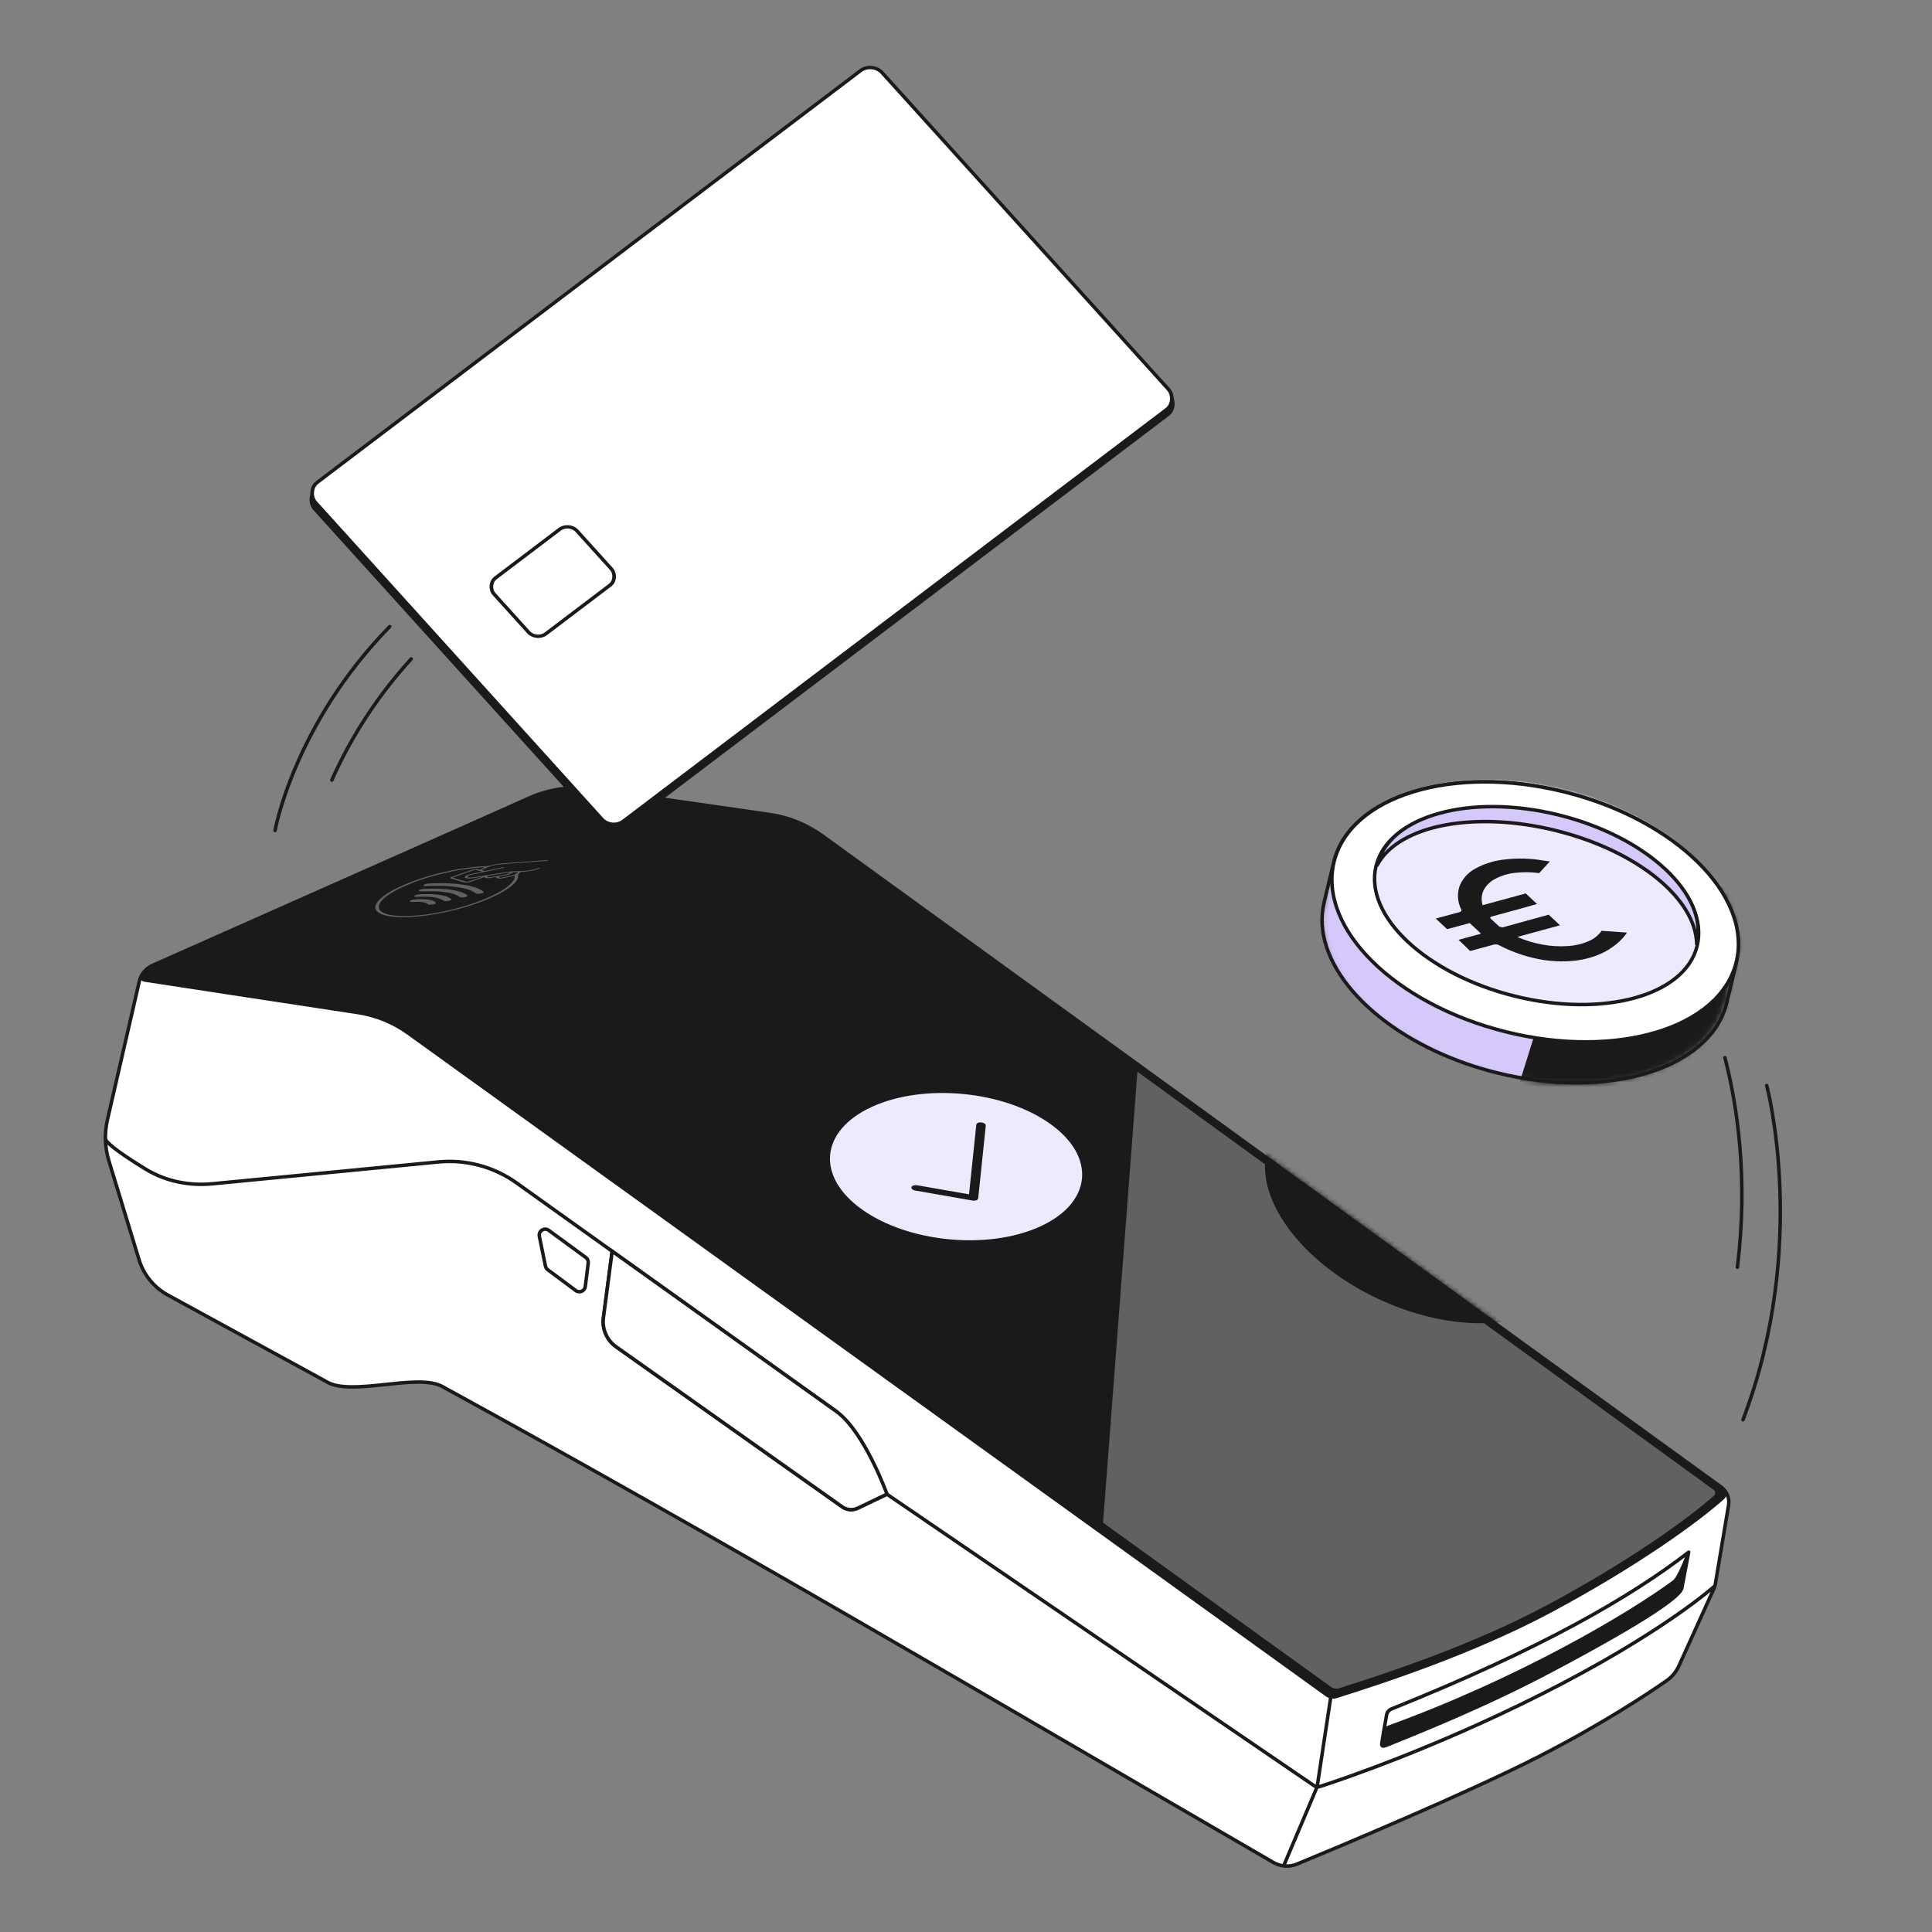 <svg width="415" height="415" viewBox="0 0 415 415" fill="none" xmlns="http://www.w3.org/2000/svg">
<rect x="0" y="0" width="415" height="415" fill="#808080" stroke="none"/>
<g clip-path="url(#clip0_1274_143584)">
<g clip-path="url(#clip1_1274_143584)">
<path d="M176.659 179.559L369.719 319.43C370.938 320.313 371.552 321.811 371.303 323.297L368.461 340.241C368.405 340.579 368.304 340.909 368.163 341.222L360.648 357.804C360.071 359.078 359.186 360.18 358.039 360.982C354.236 363.641 344.362 370.245 330.438 377.369C315.278 385.125 287.252 396.833 278.597 400.412C276.942 401.096 275.074 400.962 273.525 400.064C213.384 365.195 155.873 331.16 95.002 297.822C89.576 294.85 75.244 300.113 70.024 296.732L36.056 278.182C33.077 276.556 30.854 273.826 29.863 270.58L23.388 249.354C22.512 246.485 22.406 243.437 23.079 240.514L29.924 210.799C30.274 209.281 31.317 208.015 32.741 207.383L113.857 171.372C118.137 169.472 122.869 168.824 127.503 169.504L165.721 175.11C169.672 175.69 173.425 177.216 176.659 179.559Z" fill="white"/>
<path d="M87.697 221.923L284.999 364.064C285.589 364.489 286.339 364.614 287.032 364.397C296.803 361.338 316.473 354.923 333.335 345.873C351.827 335.948 364.642 326.599 370.087 321.73C370.662 321.216 370.596 320.312 369.972 319.859L176.446 179.447C173.191 177.085 169.409 175.551 165.427 174.978L127.351 169.499C122.724 168.833 118.002 169.49 113.732 171.395L31.937 207.88C30.131 209.403 30.049 210.352 31.222 210.533C41.198 212.078 65.193 215.718 76.827 217.491C80.753 218.089 84.475 219.602 87.697 221.923Z" fill="#1A1A1A"/>
<path d="M332.707 345.003C350.648 335.373 363.092 326.301 368.402 321.561C368.977 321.047 368.911 320.145 368.287 319.692L243.996 229.512L236.55 327.263L285.694 362.667C286.284 363.092 287.034 363.217 287.728 363C297.235 360.023 316.333 353.791 332.707 345.003Z" fill="#616161"/>
<path d="M129.62 283.041L131.496 268.772L179.828 303.309C176.105 310.589 190.531 320.944 190.531 320.944L184.251 323.953C183.17 324.471 181.894 324.362 180.916 323.67L132.353 289.294C130.353 287.878 129.301 285.471 129.62 283.041Z" fill="white"/>
<path d="M361.267 341.103C361.006 342.689 354.727 347.477 333.236 358.857C318.656 366.578 304.556 372.145 298.017 374.803C296.788 375.303 296.652 375.126 296.916 373.825L297.315 371.379C326.535 360.882 350.449 346.544 359.506 339.834C360.794 338.973 362.731 333.417 362.731 333.417C362.731 333.417 361.291 340.957 361.267 341.103Z" fill="#1A1A1A"/>
<path d="M369.719 319.43L369.939 319.126L369.939 319.126L369.719 319.43ZM176.659 179.559L176.879 179.255L176.879 179.255L176.659 179.559ZM165.721 175.11L165.775 174.739L165.775 174.739L165.721 175.11ZM127.503 169.504L127.448 169.875L127.448 169.875L127.503 169.504ZM113.857 171.372L113.704 171.03L113.704 171.03L113.857 171.372ZM32.741 207.383L32.894 207.726L32.894 207.726L32.741 207.383ZM29.924 210.799L30.289 210.883L30.289 210.883L29.924 210.799ZM23.079 240.514L23.445 240.598L23.445 240.598L23.079 240.514ZM23.388 249.354L23.746 249.244L23.746 249.244L23.388 249.354ZM29.863 270.58L30.222 270.47L30.222 270.47L29.863 270.58ZM36.056 278.182L36.236 277.853L36.236 277.853L36.056 278.182ZM70.024 296.732L70.228 296.417L70.216 296.41L70.204 296.403L70.024 296.732ZM95.002 297.822L95.182 297.493L95.182 297.493L95.002 297.822ZM360.648 357.804L360.306 357.649L360.306 357.649L360.648 357.804ZM368.163 341.222L367.821 341.067L367.821 341.067L368.163 341.222ZM368.461 340.241L368.831 340.303L368.831 340.303L368.461 340.241ZM371.303 323.297L371.673 323.359L371.673 323.359L371.303 323.297ZM273.525 400.064L273.713 399.739L273.713 399.739L273.525 400.064ZM278.597 400.412L278.74 400.758L278.74 400.758L278.597 400.412ZM330.438 377.369L330.267 377.035L330.267 377.035L330.438 377.369ZM358.039 360.982L358.254 361.289L358.254 361.289L358.039 360.982ZM284.999 364.064L285.218 363.76L285.218 363.76L284.999 364.064ZM87.697 221.923L87.478 222.227L87.478 222.227L87.697 221.923ZM31.937 207.88L31.784 207.538C31.752 207.552 31.722 207.571 31.695 207.594L31.937 207.88ZM113.732 171.395L113.58 171.052L113.732 171.395ZM127.351 169.499L127.405 169.128L127.405 169.128L127.351 169.499ZM165.427 174.978L165.481 174.607L165.481 174.607L165.427 174.978ZM176.446 179.447L176.226 179.75L176.226 179.75L176.446 179.447ZM369.972 319.859L370.192 319.556L370.192 319.556L369.972 319.859ZM370.087 321.73L369.837 321.45L369.837 321.45L370.087 321.73ZM333.335 345.873L333.513 346.203L333.513 346.203L333.335 345.873ZM287.032 364.397L287.145 364.754L287.145 364.754L287.032 364.397ZM76.827 217.491L76.77 217.861L76.77 217.861L76.827 217.491ZM31.222 210.533L31.164 210.904L31.222 210.533ZM368.402 321.561L368.652 321.841L368.652 321.841L368.402 321.561ZM332.707 345.003L332.53 344.672L332.53 344.672L332.707 345.003ZM287.728 363L287.616 362.642L287.616 362.642L287.728 363ZM243.996 229.512L244.216 229.209C244.106 229.129 243.962 229.115 243.838 229.172C243.715 229.229 243.632 229.348 243.622 229.484L243.996 229.512ZM368.287 319.692L368.507 319.388L368.507 319.388L368.287 319.692ZM285.694 362.667L285.475 362.972L285.475 362.972L285.694 362.667ZM236.55 327.263L236.177 327.234C236.167 327.365 236.225 327.491 236.331 327.567L236.55 327.263ZM331.036 363.957L330.868 363.622L330.868 363.622L331.036 363.957ZM283.904 383.627L283.788 383.27L283.788 383.27L283.904 383.627ZM281.925 383.336L281.714 383.646L281.724 383.653L281.925 383.336ZM129.62 283.041L129.248 282.992L129.248 282.992L129.62 283.041ZM132.353 289.294L132.57 288.988L132.57 288.988L132.353 289.294ZM180.916 323.67L180.699 323.976L180.699 323.976L180.916 323.67ZM184.251 323.953L184.413 324.291L184.413 324.291L184.251 323.953ZM190.531 320.944L190.693 321.282L191.264 321.009L190.75 320.639L190.531 320.944ZM179.828 303.309L180.162 303.479C180.247 303.314 180.197 303.112 180.046 303.004L179.828 303.309ZM94.169 249.59L94.133 249.217L94.133 249.217L94.169 249.59ZM45.627 254.279L45.663 254.653L45.663 254.653L45.627 254.279ZM31.226 251.095L31.029 251.415L31.029 251.415L31.226 251.095ZM110.953 254.092L110.735 254.397L110.735 254.397L110.953 254.092ZM362.731 333.417L363.099 333.487C363.128 333.334 363.06 333.179 362.927 333.097C362.794 333.016 362.625 333.025 362.501 333.12L362.731 333.417ZM361.267 341.103L360.897 341.042L360.897 341.042L361.267 341.103ZM333.236 358.857L333.412 359.189L333.236 358.857ZM297.315 371.379L296.946 371.313L296.945 371.318L297.315 371.379ZM359.506 339.834L359.298 339.523C359.293 339.526 359.288 339.529 359.283 339.533L359.506 339.834ZM298.876 367.097L298.736 366.75L298.876 367.097ZM297.857 368.344L298.226 368.41L298.226 368.41L297.857 368.344ZM298.017 374.803L297.876 374.456L298.017 374.803ZM296.916 373.825L297.283 373.9C297.284 373.895 297.285 373.891 297.286 373.886L296.916 373.825ZM369.719 319.43L369.939 319.126L176.879 179.255L176.659 179.559L176.439 179.863L369.499 319.733L369.719 319.43ZM165.721 175.11L165.775 174.739L127.557 169.133L127.503 169.504L127.448 169.875L165.666 175.481L165.721 175.11ZM113.857 171.372L113.704 171.03L32.589 207.04L32.741 207.383L32.894 207.726L114.009 171.715L113.857 171.372ZM29.924 210.799L29.558 210.715L22.714 240.43L23.079 240.514L23.445 240.598L30.289 210.883L29.924 210.799ZM23.388 249.354L23.029 249.463L29.505 270.689L29.863 270.58L30.222 270.47L23.746 249.244L23.388 249.354ZM36.056 278.182L35.876 278.511L69.844 297.061L70.024 296.732L70.204 296.403L36.236 277.853L36.056 278.182ZM70.024 296.732L69.82 297.047C71.218 297.952 73.183 298.257 75.361 298.286C77.55 298.314 80.023 298.064 82.475 297.803C84.939 297.542 87.382 297.271 89.548 297.248C91.724 297.226 93.554 297.457 94.822 298.151L95.002 297.822L95.182 297.493C93.736 296.701 91.74 296.476 89.54 296.498C87.33 296.521 84.847 296.797 82.396 297.058C79.936 297.319 77.507 297.564 75.371 297.536C73.224 297.507 71.44 297.202 70.228 296.417L70.024 296.732ZM360.648 357.804L360.99 357.959L368.504 341.376L368.163 341.222L367.821 341.067L360.306 357.649L360.648 357.804ZM368.461 340.241L368.831 340.303L371.673 323.359L371.303 323.297L370.933 323.235L368.092 340.179L368.461 340.241ZM95.002 297.822L94.822 298.151C155.687 331.486 213.192 365.517 273.336 400.388L273.525 400.064L273.713 399.739C213.576 364.873 156.058 330.834 95.182 297.493L95.002 297.822ZM278.597 400.412L278.74 400.758C287.391 397.181 315.433 385.467 330.609 377.703L330.438 377.369L330.267 377.035C315.123 384.783 287.112 396.485 278.454 400.065L278.597 400.412ZM330.438 377.369L330.609 377.703C344.552 370.569 354.441 363.955 358.254 361.289L358.039 360.982L357.824 360.675C354.032 363.326 344.172 369.921 330.267 377.035L330.438 377.369ZM368.163 341.222L368.504 341.376C368.659 341.034 368.769 340.673 368.831 340.303L368.461 340.241L368.092 340.179C368.04 340.485 367.949 340.784 367.821 341.067L368.163 341.222ZM360.648 357.804L360.306 357.649C359.755 358.866 358.912 359.914 357.824 360.675L358.039 360.982L358.254 361.289C359.459 360.447 360.386 359.29 360.99 357.959L360.648 357.804ZM273.525 400.064L273.336 400.388C274.985 401.344 276.976 401.488 278.74 400.758L278.597 400.412L278.454 400.065C276.908 400.704 275.162 400.579 273.713 399.739L273.525 400.064ZM29.863 270.58L29.505 270.689C30.524 274.03 32.811 276.838 35.876 278.511L36.056 278.182L36.236 277.853C33.343 276.273 31.184 273.623 30.222 270.47L29.863 270.58ZM23.079 240.514L22.714 240.43C22.026 243.417 22.134 246.532 23.029 249.463L23.388 249.354L23.746 249.244C22.89 246.439 22.786 243.457 23.445 240.598L23.079 240.514ZM32.741 207.383L32.589 207.04C31.057 207.721 29.935 209.082 29.558 210.715L29.924 210.799L30.289 210.883C30.613 209.48 31.577 208.31 32.894 207.726L32.741 207.383ZM127.503 169.504L127.557 169.133C122.853 168.443 118.05 169.101 113.704 171.03L113.857 171.372L114.009 171.715C118.225 169.844 122.885 169.206 127.448 169.875L127.503 169.504ZM176.659 179.559L176.879 179.255C173.596 176.877 169.786 175.327 165.775 174.739L165.721 175.11L165.666 175.481C169.558 176.052 173.254 177.555 176.439 179.863L176.659 179.559ZM369.719 319.43L369.499 319.733C370.603 320.533 371.159 321.89 370.933 323.235L371.303 323.297L371.673 323.359C371.945 321.733 371.274 320.093 369.939 319.126L369.719 319.43ZM284.999 364.064L285.218 363.76L87.916 221.619L87.697 221.923L87.478 222.227L284.78 364.368L284.999 364.064ZM31.937 207.88L32.09 208.223L113.885 171.737L113.732 171.395L113.58 171.052L31.784 207.538L31.937 207.88ZM127.351 169.499L127.298 169.87L165.374 175.349L165.427 174.978L165.481 174.607L127.405 169.128L127.351 169.499ZM176.446 179.447L176.226 179.75L369.752 320.163L369.972 319.859L370.192 319.556L176.667 179.143L176.446 179.447ZM370.087 321.73L369.837 321.45C364.42 326.294 351.631 335.627 333.158 345.542L333.335 345.873L333.513 346.203C352.022 336.268 364.864 326.903 370.337 322.009L370.087 321.73ZM333.335 345.873L333.158 345.542C316.329 354.575 296.689 360.98 286.92 364.039L287.032 364.397L287.145 364.754C296.916 361.695 316.616 355.272 333.513 346.203L333.335 345.873ZM76.827 217.491L76.883 217.12C65.249 215.347 41.255 211.707 31.279 210.163L31.222 210.533L31.164 210.904C41.141 212.449 65.138 216.088 76.77 217.861L76.827 217.491ZM369.972 319.859L369.752 320.163C370.192 320.482 370.225 321.103 369.837 321.45L370.087 321.73L370.337 322.009C371.098 321.328 371.001 320.143 370.192 319.556L369.972 319.859ZM165.427 174.978L165.374 175.349C169.295 175.913 173.02 177.424 176.226 179.75L176.446 179.447L176.667 179.143C173.362 176.745 169.522 175.188 165.481 174.607L165.427 174.978ZM113.732 171.395L113.885 171.737C118.09 169.862 122.74 169.214 127.298 169.87L127.351 169.499L127.405 169.128C122.707 168.452 117.914 169.119 113.58 171.052L113.732 171.395ZM31.937 207.88L31.695 207.594C31.232 207.984 30.868 208.347 30.605 208.678C30.345 209.005 30.164 209.324 30.096 209.629C30.025 209.949 30.081 210.266 30.311 210.512C30.522 210.738 30.833 210.852 31.164 210.904L31.222 210.533L31.279 210.163C31.025 210.123 30.906 210.051 30.859 210C30.83 209.969 30.8 209.92 30.829 209.791C30.861 209.645 30.965 209.43 31.192 209.145C31.415 208.864 31.739 208.537 32.178 208.167L31.937 207.88ZM87.697 221.923L87.916 221.619C84.645 219.263 80.867 217.727 76.883 217.12L76.827 217.491L76.77 217.861C80.638 218.451 84.304 219.941 87.478 222.227L87.697 221.923ZM284.999 364.064L284.78 364.368C285.464 364.862 286.337 365.007 287.145 364.754L287.032 364.397L286.92 364.039C286.341 364.22 285.713 364.117 285.218 363.76L284.999 364.064ZM368.402 321.561L368.152 321.281C362.87 325.997 350.452 335.052 332.53 344.672L332.707 345.003L332.884 345.333C350.843 335.694 363.314 326.606 368.652 321.841L368.402 321.561ZM332.707 345.003L332.53 344.672C316.189 353.443 297.121 359.665 287.616 362.642L287.728 363L287.84 363.358C297.349 360.38 316.476 354.14 332.884 345.333L332.707 345.003ZM243.996 229.512L243.776 229.816L368.067 319.995L368.287 319.692L368.507 319.388L244.216 229.209L243.996 229.512ZM285.694 362.667L285.914 362.363L236.77 326.959L236.55 327.263L236.331 327.567L285.475 362.972L285.694 362.667ZM236.55 327.263L236.924 327.291L244.37 229.541L243.996 229.512L243.622 229.484L236.177 327.234L236.55 327.263ZM368.402 321.561L368.652 321.841C369.414 321.16 369.316 319.975 368.507 319.388L368.287 319.692L368.067 319.995C368.507 320.314 368.54 320.935 368.152 321.281L368.402 321.561ZM287.728 363L287.616 362.642C287.036 362.823 286.409 362.72 285.914 362.363L285.694 362.667L285.475 362.972C286.16 363.465 287.032 363.611 287.84 363.358L287.728 363ZM368.359 340.654C368.107 340.376 368.107 340.376 368.107 340.376C368.107 340.376 368.107 340.376 368.107 340.376C368.106 340.377 368.106 340.377 368.105 340.377C368.104 340.378 368.102 340.38 368.1 340.382C368.095 340.387 368.087 340.394 368.076 340.403C368.055 340.422 368.023 340.451 367.98 340.489C367.893 340.565 367.762 340.679 367.586 340.829C367.233 341.128 366.699 341.573 365.975 342.147C364.527 343.297 362.322 344.969 359.3 347.053C353.255 351.222 343.939 357.039 330.868 363.622L331.036 363.957L331.205 364.292C344.308 357.693 353.653 351.858 359.726 347.671C362.762 345.577 364.98 343.895 366.441 342.735C367.171 342.155 367.712 341.705 368.072 341.4C368.251 341.248 368.385 341.131 368.475 341.052C368.52 341.013 368.553 340.983 368.576 340.963C368.587 340.953 368.596 340.945 368.602 340.94C368.604 340.937 368.607 340.935 368.608 340.934C368.609 340.933 368.61 340.932 368.61 340.932C368.61 340.932 368.61 340.932 368.611 340.932C368.611 340.931 368.611 340.931 368.359 340.654ZM331.036 363.957L330.868 363.622C308.086 375.096 288.459 381.749 283.788 383.27L283.904 383.627L284.02 383.983C288.711 382.455 308.378 375.789 331.205 364.292L331.036 363.957ZM281.925 383.336L282.136 383.026L141.989 287.389L141.778 287.699L141.566 288.009L281.714 383.646L281.925 383.336ZM283.904 383.627L283.788 383.27C283.186 383.466 282.997 383.484 282.868 383.456C282.806 383.442 282.736 383.412 282.616 383.338C282.475 383.251 282.364 383.17 282.126 383.019L281.925 383.336L281.724 383.653C281.902 383.765 282.099 383.9 282.223 383.977C282.369 384.066 282.522 384.147 282.705 384.188C283.065 384.268 283.45 384.169 284.02 383.983L283.904 383.627ZM131.496 268.772L131.125 268.723L129.248 282.992L129.62 283.041L129.992 283.09L131.868 268.821L131.496 268.772ZM132.353 289.294L132.136 289.6L180.699 323.976L180.916 323.67L181.132 323.364L132.57 288.988L132.353 289.294ZM184.251 323.953L184.413 324.291L190.693 321.282L190.531 320.944L190.369 320.606L184.089 323.615L184.251 323.953ZM190.531 320.944C190.75 320.639 190.75 320.639 190.75 320.639C190.75 320.639 190.75 320.639 190.75 320.639C190.749 320.639 190.749 320.638 190.748 320.638C190.746 320.637 190.744 320.635 190.741 320.633C190.734 320.628 190.724 320.621 190.711 320.611C190.685 320.592 190.645 320.563 190.593 320.525C190.49 320.448 190.339 320.335 190.147 320.187C189.764 319.893 189.219 319.463 188.576 318.925C187.29 317.847 185.618 316.338 184.063 314.606C182.505 312.871 181.082 310.93 180.276 308.992C179.472 307.056 179.299 305.167 180.162 303.479L179.828 303.309L179.494 303.138C178.496 305.091 178.731 307.227 179.584 309.28C180.436 311.33 181.921 313.344 183.505 315.107C185.091 316.874 186.792 318.408 188.095 319.5C188.746 320.046 189.3 320.482 189.69 320.782C189.886 320.932 190.041 321.048 190.147 321.127C190.2 321.167 190.241 321.197 190.269 321.217C190.283 321.227 190.294 321.235 190.301 321.24C190.305 321.243 190.308 321.245 190.309 321.246C190.31 321.247 190.311 321.248 190.312 321.248C190.312 321.248 190.312 321.248 190.312 321.248C190.313 321.248 190.313 321.249 190.531 320.944ZM94.169 249.59L94.133 249.217L45.591 253.906L45.627 254.279L45.663 254.653L94.205 249.963L94.169 249.59ZM31.226 251.095L31.422 250.775C29.419 249.546 27.334 248.208 25.723 247.039C24.916 246.454 24.237 245.917 23.748 245.461C23.504 245.233 23.314 245.032 23.181 244.861C23.043 244.683 22.992 244.568 22.98 244.512L22.613 244.587L22.245 244.662C22.292 244.889 22.428 245.113 22.589 245.321C22.755 245.535 22.977 245.767 23.237 246.01C23.758 246.496 24.466 247.054 25.282 247.646C26.917 248.833 29.022 250.182 31.029 251.415L31.226 251.095ZM179.828 303.309L180.046 303.004L131.714 268.467L131.496 268.772L131.278 269.077L179.61 303.614L179.828 303.309ZM131.496 268.772L131.714 268.467L111.171 253.787L110.953 254.092L110.735 254.397L131.278 269.077L131.496 268.772ZM94.169 249.59L94.205 249.963C100.07 249.397 105.941 250.972 110.735 254.397L110.953 254.092L111.171 253.787C106.23 250.256 100.178 248.633 94.133 249.217L94.169 249.59ZM180.916 323.67L180.699 323.976C181.788 324.747 183.21 324.868 184.413 324.291L184.251 323.953L184.089 323.615C183.131 324.074 181.999 323.978 181.132 323.364L180.916 323.67ZM45.627 254.279L45.591 253.906C40.639 254.384 35.648 253.37 31.422 250.775L31.226 251.095L31.029 251.415C35.408 254.102 40.564 255.145 45.663 254.653L45.627 254.279ZM129.62 283.041L129.248 282.992C128.911 285.56 130.022 288.103 132.136 289.6L132.353 289.294L132.57 288.988C130.683 287.652 129.691 285.382 129.992 283.09L129.62 283.041ZM361.267 341.103L360.897 341.042C360.88 341.147 360.799 341.336 360.574 341.623C360.355 341.903 360.022 342.248 359.551 342.665C358.609 343.497 357.145 344.589 355.007 345.994C350.733 348.802 343.802 352.838 333.061 358.526L333.236 358.857L333.412 359.189C344.161 353.497 351.115 349.448 355.419 346.621C357.57 345.208 359.067 344.094 360.048 343.227C360.538 342.793 360.907 342.415 361.165 342.085C361.417 341.763 361.589 341.455 361.637 341.164L361.267 341.103ZM333.236 358.857L333.061 358.526C318.5 366.237 304.418 371.796 297.876 374.456L298.017 374.803L298.159 375.15C304.695 372.493 318.812 366.92 333.412 359.189L333.236 358.857ZM298.876 367.097L299.016 367.445C331.227 354.501 350.4 343.419 362.96 333.714L362.731 333.417L362.501 333.12C350.015 342.769 330.909 353.82 298.736 366.75L298.876 367.097ZM296.916 373.825L297.286 373.886L297.685 371.439L297.315 371.379L296.945 371.318L296.546 373.765L296.916 373.825ZM297.315 371.379L297.685 371.445L298.226 368.41L297.857 368.344L297.488 368.278L296.946 371.313L297.315 371.379ZM362.731 333.417C362.362 333.347 362.362 333.347 362.362 333.347C362.362 333.347 362.362 333.347 362.362 333.347C362.362 333.347 362.362 333.348 362.362 333.348C362.362 333.349 362.361 333.35 362.361 333.352C362.36 333.356 362.359 333.361 362.358 333.368C362.355 333.383 362.351 333.404 362.346 333.431C362.335 333.487 362.32 333.568 362.3 333.671C362.261 333.877 362.205 334.173 362.137 334.527C362.002 335.236 361.821 336.183 361.639 337.135C361.278 339.033 360.91 340.963 360.897 341.042L361.267 341.103L361.637 341.164C361.637 341.165 361.637 341.163 361.638 341.157C361.639 341.152 361.641 341.145 361.642 341.136C361.646 341.118 361.65 341.093 361.656 341.062C361.668 340.999 361.685 340.91 361.705 340.8C361.747 340.581 361.805 340.274 361.874 339.911C362.013 339.183 362.195 338.227 362.376 337.276C362.558 336.324 362.738 335.377 362.874 334.668C362.941 334.313 362.998 334.018 363.037 333.812C363.057 333.708 363.072 333.627 363.083 333.572C363.088 333.544 363.092 333.523 363.095 333.509C363.096 333.502 363.097 333.496 363.098 333.493C363.098 333.491 363.098 333.49 363.099 333.489C363.099 333.488 363.099 333.488 363.099 333.488C363.099 333.488 363.099 333.487 363.099 333.487C363.099 333.487 363.099 333.487 362.731 333.417ZM297.315 371.379L297.442 371.732C326.696 361.223 350.642 346.868 359.73 340.136L359.506 339.834L359.283 339.533C350.256 346.221 326.375 360.542 297.189 371.026L297.315 371.379ZM359.506 339.834L359.715 340.146C359.928 340.004 360.129 339.784 360.314 339.537C360.504 339.285 360.694 338.982 360.88 338.653C361.252 337.994 361.621 337.205 361.946 336.451C362.271 335.696 362.556 334.969 362.759 334.431C362.86 334.162 362.941 333.94 362.997 333.785C363.025 333.707 363.047 333.646 363.062 333.605C363.069 333.584 363.075 333.568 363.079 333.557C363.081 333.552 363.082 333.548 363.083 333.545C363.084 333.543 363.084 333.542 363.084 333.542C363.084 333.541 363.084 333.541 363.085 333.541C363.085 333.541 363.085 333.541 363.085 333.541C363.085 333.54 363.085 333.54 362.731 333.417C362.376 333.294 362.376 333.294 362.376 333.294C362.376 333.294 362.376 333.294 362.376 333.294C362.376 333.294 362.376 333.294 362.376 333.294C362.376 333.295 362.376 333.296 362.375 333.297C362.374 333.3 362.373 333.303 362.371 333.309C362.368 333.319 362.362 333.334 362.355 333.354C362.341 333.395 362.32 333.454 362.292 333.53C362.237 333.682 362.157 333.901 362.057 334.166C361.857 334.697 361.576 335.413 361.257 336.154C360.937 336.897 360.58 337.659 360.227 338.284C360.05 338.596 359.878 338.869 359.715 339.086C359.548 339.307 359.407 339.449 359.298 339.523L359.506 339.834ZM298.876 367.097L298.736 366.75C298.089 367.01 297.611 367.587 297.488 368.278L297.857 368.344L298.226 368.41C298.303 367.978 298.605 367.611 299.016 367.445L298.876 367.097ZM298.017 374.803L297.876 374.456C297.571 374.58 297.363 374.649 297.222 374.675C297.065 374.704 297.102 374.659 297.162 374.715C297.212 374.762 297.174 374.784 297.179 374.607C297.183 374.451 297.218 374.224 297.283 373.9L296.916 373.825L296.548 373.751C296.482 374.077 296.435 374.36 296.429 374.587C296.423 374.794 296.446 375.073 296.651 375.264C296.866 375.464 297.151 375.451 297.357 375.413C297.58 375.372 297.849 375.276 298.159 375.15L298.017 374.803Z" fill="#1A1A1A"/>
<mask id="mask0_1274_143584" style="mask-type:alpha" maskUnits="userSpaceOnUse" x="22" y="168" width="350" height="234">
<path d="M176.658 179.56L369.718 319.43C370.937 320.314 371.551 321.812 371.302 323.297L368.46 340.241C368.404 340.58 368.303 340.91 368.162 341.222L360.647 357.804C360.07 359.079 359.185 360.181 358.038 360.982C354.235 363.641 344.361 370.245 330.437 377.369C315.277 385.125 287.251 396.834 278.596 400.412C276.941 401.097 275.073 400.962 273.524 400.064C213.383 365.196 155.872 331.16 95.001 297.822C89.575 294.851 75.243 300.113 70.023 296.732L36.055 278.183C33.076 276.556 30.853 273.827 29.862 270.58L23.387 249.354C22.511 246.486 22.405 243.437 23.078 240.515L29.923 210.8C30.273 209.281 31.316 208.016 32.74 207.384L113.856 171.373C118.136 169.473 122.868 168.825 127.502 169.504L165.72 175.111C169.671 175.69 173.424 177.217 176.658 179.56Z" fill="white"/>
<path d="M87.696 221.924L284.998 364.065C285.588 364.49 286.338 364.614 287.031 364.397C296.802 361.338 316.472 354.924 333.334 345.873C351.826 335.948 364.641 326.599 370.086 321.73C370.661 321.216 370.595 320.313 369.971 319.86L176.445 179.447C173.19 177.085 169.408 175.551 165.426 174.978L127.35 169.499C122.723 168.833 118.001 169.491 113.731 171.395L31.936 207.881C30.13 209.403 30.048 210.352 31.221 210.534C41.197 212.079 65.192 215.718 76.826 217.491C80.752 218.089 84.474 219.602 87.696 221.924Z" fill="#1A1A1A"/>
<path d="M332.706 345.003C350.647 335.374 363.091 326.302 368.401 321.561C368.976 321.048 368.91 320.145 368.286 319.692L243.995 229.513L236.549 327.263L285.693 362.668C286.283 363.093 287.033 363.217 287.727 363C297.234 360.023 316.332 353.792 332.706 345.003Z" fill="#616161"/>
<path d="M129.619 283.041L131.495 268.773L179.827 303.309C176.104 310.59 190.53 320.944 190.53 320.944L184.25 323.953C183.169 324.471 181.893 324.363 180.915 323.67L132.352 289.294C130.352 287.878 129.3 285.471 129.619 283.041Z" fill="white"/>
<path d="M361.266 341.103C361.005 342.689 354.726 347.478 333.235 358.858C318.655 366.579 304.555 372.145 298.016 374.804C296.787 375.303 296.651 375.126 296.915 373.826L297.314 371.379C326.534 360.883 350.448 346.545 359.505 339.835C360.793 338.973 362.73 333.417 362.73 333.417C362.73 333.417 361.29 340.958 361.266 341.103Z" fill="#1A1A1A"/>
<path d="M369.718 319.43L369.938 319.127L369.938 319.127L369.718 319.43ZM176.658 179.56L176.878 179.256L176.878 179.256L176.658 179.56ZM165.72 175.111L165.774 174.74L165.774 174.74L165.72 175.111ZM127.502 169.504L127.447 169.875L127.447 169.875L127.502 169.504ZM113.856 171.373L113.703 171.03L113.703 171.03L113.856 171.373ZM32.74 207.384L32.893 207.726L32.893 207.726L32.74 207.384ZM29.923 210.8L30.288 210.884L30.288 210.884L29.923 210.8ZM23.078 240.515L23.444 240.599L23.444 240.599L23.078 240.515ZM23.387 249.354L23.745 249.245L23.745 249.245L23.387 249.354ZM29.862 270.58L30.221 270.471L30.221 270.471L29.862 270.58ZM36.055 278.183L36.234 277.854L36.234 277.854L36.055 278.183ZM70.023 296.732L70.227 296.418L70.215 296.41L70.203 296.403L70.023 296.732ZM95.001 297.822L95.181 297.493L95.181 297.493L95.001 297.822ZM360.647 357.804L360.305 357.65L360.305 357.65L360.647 357.804ZM368.162 341.222L367.82 341.067L367.82 341.067L368.162 341.222ZM368.46 340.241L368.83 340.303L368.83 340.303L368.46 340.241ZM371.302 323.297L371.672 323.359L371.672 323.359L371.302 323.297ZM273.524 400.064L273.712 399.74L273.712 399.74L273.524 400.064ZM278.596 400.412L278.739 400.759L278.739 400.759L278.596 400.412ZM330.437 377.369L330.266 377.035L330.266 377.035L330.437 377.369ZM358.038 360.982L358.253 361.29L358.253 361.29L358.038 360.982ZM284.998 364.065L285.217 363.76L285.217 363.76L284.998 364.065ZM87.696 221.924L87.477 222.228L87.477 222.228L87.696 221.924ZM31.936 207.881L31.783 207.538C31.751 207.553 31.721 207.571 31.694 207.594L31.936 207.881ZM113.731 171.395L113.579 171.053L113.731 171.395ZM127.35 169.499L127.404 169.128L127.404 169.128L127.35 169.499ZM165.426 174.978L165.48 174.607L165.48 174.607L165.426 174.978ZM176.445 179.447L176.225 179.751L176.225 179.751L176.445 179.447ZM369.971 319.86L370.191 319.556L370.191 319.556L369.971 319.86ZM370.086 321.73L369.836 321.451L369.836 321.451L370.086 321.73ZM333.334 345.873L333.512 346.203L333.512 346.203L333.334 345.873ZM287.031 364.397L287.144 364.755L287.144 364.755L287.031 364.397ZM76.826 217.491L76.769 217.862L76.769 217.862L76.826 217.491ZM31.221 210.534L31.163 210.904L31.221 210.534ZM368.401 321.561L368.651 321.841L368.651 321.841L368.401 321.561ZM332.706 345.003L332.529 344.673L332.529 344.673L332.706 345.003ZM287.727 363L287.615 362.642L287.615 362.642L287.727 363ZM243.995 229.513L244.215 229.209C244.105 229.129 243.961 229.115 243.837 229.172C243.714 229.229 243.631 229.349 243.621 229.484L243.995 229.513ZM368.286 319.692L368.506 319.389L368.506 319.389L368.286 319.692ZM285.693 362.668L285.474 362.972L285.474 362.972L285.693 362.668ZM236.549 327.263L236.176 327.235C236.166 327.365 236.224 327.491 236.33 327.568L236.549 327.263ZM331.035 363.958L330.867 363.623L330.867 363.623L331.035 363.958ZM283.903 383.627L283.787 383.271L283.787 383.271L283.903 383.627ZM281.924 383.337L281.713 383.647L281.723 383.653L281.924 383.337ZM129.619 283.041L129.247 282.993L129.247 282.993L129.619 283.041ZM132.352 289.294L132.569 288.988L132.569 288.988L132.352 289.294ZM180.915 323.67L180.698 323.977L180.698 323.977L180.915 323.67ZM184.25 323.953L184.412 324.292L184.412 324.292L184.25 323.953ZM190.53 320.944L190.692 321.283L191.263 321.009L190.749 320.64L190.53 320.944ZM179.827 303.309L180.161 303.48C180.246 303.315 180.196 303.112 180.045 303.004L179.827 303.309ZM94.168 249.591L94.132 249.217L94.132 249.217L94.168 249.591ZM45.626 254.28L45.662 254.653L45.662 254.653L45.626 254.28ZM31.224 251.095L31.028 251.415L31.028 251.415L31.224 251.095ZM110.952 254.093L110.734 254.398L110.734 254.398L110.952 254.093ZM362.73 333.417L363.098 333.488C363.127 333.335 363.059 333.179 362.926 333.098C362.793 333.016 362.624 333.025 362.5 333.121L362.73 333.417ZM361.266 341.103L360.896 341.042L360.896 341.042L361.266 341.103ZM333.235 358.858L333.411 359.189L333.235 358.858ZM297.314 371.379L296.945 371.313L296.944 371.319L297.314 371.379ZM359.505 339.835L359.297 339.523C359.292 339.526 359.287 339.53 359.282 339.533L359.505 339.835ZM298.875 367.098L298.735 366.75L298.875 367.098ZM297.856 368.345L298.225 368.411L298.225 368.411L297.856 368.345ZM298.016 374.804L297.875 374.456L298.016 374.804ZM296.915 373.826L297.282 373.9C297.283 373.896 297.284 373.891 297.285 373.886L296.915 373.826ZM369.718 319.43L369.938 319.127L176.878 179.256L176.658 179.56L176.438 179.863L369.498 319.734L369.718 319.43ZM165.72 175.111L165.774 174.74L127.556 169.133L127.502 169.504L127.447 169.875L165.665 175.482L165.72 175.111ZM113.856 171.373L113.703 171.03L32.588 207.041L32.74 207.384L32.893 207.726L114.008 171.716L113.856 171.373ZM29.923 210.8L29.557 210.716L22.713 240.43L23.078 240.515L23.444 240.599L30.288 210.884L29.923 210.8ZM23.387 249.354L23.028 249.464L29.504 270.69L29.862 270.58L30.221 270.471L23.745 249.245L23.387 249.354ZM36.055 278.183L35.875 278.512L69.843 297.062L70.023 296.732L70.203 296.403L36.234 277.854L36.055 278.183ZM70.023 296.732L69.819 297.047C71.217 297.952 73.182 298.257 75.36 298.286C77.549 298.315 80.022 298.064 82.475 297.804C84.938 297.542 87.381 297.271 89.547 297.249C91.723 297.226 93.553 297.457 94.82 298.151L95.001 297.822L95.181 297.493C93.735 296.702 91.739 296.476 89.539 296.499C87.329 296.522 84.846 296.798 82.395 297.058C79.934 297.319 77.507 297.564 75.37 297.536C73.223 297.508 71.439 297.203 70.227 296.418L70.023 296.732ZM360.647 357.804L360.989 357.959L368.503 341.377L368.162 341.222L367.82 341.067L360.305 357.65L360.647 357.804ZM368.46 340.241L368.83 340.303L371.672 323.359L371.302 323.297L370.932 323.235L368.091 340.179L368.46 340.241ZM95.001 297.822L94.82 298.151C155.686 331.486 213.191 365.518 273.335 400.388L273.524 400.064L273.712 399.74C213.575 364.873 156.057 330.834 95.181 297.493L95.001 297.822ZM278.596 400.412L278.739 400.759C287.39 397.182 315.432 385.468 330.608 377.703L330.437 377.369L330.266 377.035C315.122 384.783 287.111 396.486 278.453 400.066L278.596 400.412ZM330.437 377.369L330.608 377.703C344.551 370.569 354.44 363.956 358.253 361.29L358.038 360.982L357.823 360.675C354.031 363.327 344.171 369.921 330.266 377.035L330.437 377.369ZM368.162 341.222L368.503 341.377C368.658 341.035 368.768 340.674 368.83 340.303L368.46 340.241L368.091 340.179C368.039 340.486 367.948 340.784 367.82 341.067L368.162 341.222ZM360.647 357.804L360.305 357.65C359.754 358.867 358.911 359.915 357.823 360.675L358.038 360.982L358.253 361.29C359.458 360.447 360.385 359.291 360.989 357.959L360.647 357.804ZM273.524 400.064L273.335 400.388C274.984 401.344 276.975 401.488 278.739 400.759L278.596 400.412L278.453 400.066C276.907 400.705 275.161 400.58 273.712 399.74L273.524 400.064ZM29.862 270.58L29.504 270.69C30.523 274.03 32.81 276.838 35.875 278.512L36.055 278.183L36.234 277.854C33.342 276.274 31.183 273.624 30.221 270.471L29.862 270.58ZM23.078 240.515L22.713 240.43C22.025 243.417 22.134 246.532 23.028 249.464L23.387 249.354L23.745 249.245C22.889 246.439 22.785 243.457 23.444 240.599L23.078 240.515ZM32.74 207.384L32.588 207.041C31.056 207.721 29.934 209.082 29.557 210.716L29.923 210.8L30.288 210.884C30.612 209.48 31.576 208.311 32.893 207.726L32.74 207.384ZM127.502 169.504L127.556 169.133C122.852 168.443 118.049 169.101 113.703 171.03L113.856 171.373L114.008 171.716C118.224 169.844 122.884 169.206 127.447 169.875L127.502 169.504ZM176.658 179.56L176.878 179.256C173.595 176.877 169.785 175.328 165.774 174.74L165.72 175.111L165.665 175.482C169.557 176.052 173.253 177.556 176.438 179.863L176.658 179.56ZM369.718 319.43L369.498 319.734C370.602 320.534 371.158 321.89 370.932 323.235L371.302 323.297L371.672 323.359C371.944 321.733 371.273 320.094 369.938 319.127L369.718 319.43ZM284.998 364.065L285.217 363.76L87.915 221.619L87.696 221.924L87.477 222.228L284.779 364.369L284.998 364.065ZM31.936 207.881L32.089 208.223L113.884 171.738L113.731 171.395L113.579 171.053L31.783 207.538L31.936 207.881ZM127.35 169.499L127.297 169.87L165.373 175.349L165.426 174.978L165.48 174.607L127.404 169.128L127.35 169.499ZM176.445 179.447L176.225 179.751L369.751 320.163L369.971 319.86L370.191 319.556L176.666 179.144L176.445 179.447ZM370.086 321.73L369.836 321.451C364.419 326.295 351.63 335.627 333.157 345.543L333.334 345.873L333.512 346.203C352.021 336.269 364.863 326.904 370.336 322.01L370.086 321.73ZM333.334 345.873L333.157 345.543C316.328 354.575 296.688 360.981 286.919 364.039L287.031 364.397L287.144 364.755C296.915 361.696 316.615 355.272 333.512 346.203L333.334 345.873ZM76.826 217.491L76.882 217.12C65.248 215.347 41.254 211.708 31.278 210.163L31.221 210.534L31.163 210.904C41.14 212.449 65.137 216.089 76.769 217.862L76.826 217.491ZM369.971 319.86L369.751 320.163C370.191 320.482 370.224 321.103 369.836 321.451L370.086 321.73L370.336 322.01C371.097 321.329 371 320.143 370.191 319.556L369.971 319.86ZM165.426 174.978L165.373 175.349C169.294 175.914 173.019 177.424 176.225 179.751L176.445 179.447L176.666 179.144C173.361 176.746 169.521 175.189 165.48 174.607L165.426 174.978ZM113.731 171.395L113.884 171.738C118.089 169.862 122.739 169.215 127.297 169.87L127.35 169.499L127.404 169.128C122.706 168.452 117.913 169.119 113.579 171.053L113.731 171.395ZM31.936 207.881L31.694 207.594C31.23 207.985 30.867 208.347 30.604 208.679C30.344 209.005 30.163 209.325 30.095 209.629C30.024 209.95 30.081 210.267 30.31 210.512C30.521 210.739 30.832 210.853 31.163 210.904L31.221 210.534L31.278 210.163C31.024 210.124 30.905 210.051 30.858 210.001C30.829 209.97 30.799 209.92 30.828 209.791C30.86 209.645 30.964 209.43 31.191 209.145C31.414 208.865 31.738 208.538 32.178 208.167L31.936 207.881ZM87.696 221.924L87.915 221.619C84.644 219.263 80.866 217.728 76.882 217.12L76.826 217.491L76.769 217.862C80.637 218.451 84.303 219.942 87.477 222.228L87.696 221.924ZM284.998 364.065L284.779 364.369C285.463 364.862 286.336 365.008 287.144 364.755L287.031 364.397L286.919 364.039C286.34 364.221 285.712 364.117 285.217 363.76L284.998 364.065ZM368.401 321.561L368.151 321.282C362.869 325.997 350.451 335.053 332.529 344.673L332.706 345.003L332.883 345.334C350.842 335.694 363.313 326.606 368.651 321.841L368.401 321.561ZM332.706 345.003L332.529 344.673C316.188 353.443 297.12 359.666 287.615 362.642L287.727 363L287.839 363.358C297.348 360.38 316.475 354.14 332.883 345.334L332.706 345.003ZM243.995 229.513L243.775 229.816L368.066 319.996L368.286 319.692L368.506 319.389L244.215 229.209L243.995 229.513ZM285.693 362.668L285.913 362.364L236.769 326.959L236.549 327.263L236.33 327.568L285.474 362.972L285.693 362.668ZM236.549 327.263L236.923 327.292L244.369 229.541L243.995 229.513L243.621 229.484L236.176 327.235L236.549 327.263ZM368.401 321.561L368.651 321.841C369.413 321.161 369.315 319.975 368.506 319.389L368.286 319.692L368.066 319.996C368.506 320.315 368.539 320.935 368.151 321.282L368.401 321.561ZM287.727 363L287.615 362.642C287.035 362.824 286.408 362.72 285.913 362.364L285.693 362.668L285.474 362.972C286.159 363.465 287.031 363.611 287.839 363.358L287.727 363ZM368.358 340.654C368.106 340.377 368.106 340.377 368.106 340.377C368.106 340.377 368.106 340.377 368.106 340.377C368.105 340.377 368.105 340.377 368.104 340.378C368.103 340.379 368.101 340.381 368.099 340.383C368.094 340.388 368.086 340.395 368.075 340.404C368.054 340.423 368.022 340.451 367.979 340.489C367.892 340.565 367.761 340.679 367.585 340.829C367.232 341.129 366.697 341.573 365.974 342.148C364.526 343.298 362.321 344.97 359.299 347.054C353.254 351.222 343.938 357.039 330.867 363.623L331.035 363.958L331.204 364.293C344.307 357.694 353.652 351.859 359.725 347.671C362.761 345.577 364.979 343.895 366.44 342.735C367.17 342.155 367.711 341.706 368.07 341.401C368.25 341.248 368.384 341.132 368.474 341.053C368.519 341.013 368.552 340.984 368.575 340.963C368.586 340.953 368.595 340.946 368.601 340.94C368.603 340.938 368.606 340.936 368.607 340.934C368.608 340.934 368.609 340.933 368.609 340.933C368.609 340.932 368.609 340.932 368.61 340.932C368.61 340.932 368.61 340.932 368.358 340.654ZM331.035 363.958L330.867 363.623C308.085 375.096 288.458 381.749 283.787 383.271L283.903 383.627L284.019 383.984C288.71 382.456 308.377 375.789 331.204 364.293L331.035 363.958ZM281.924 383.337L282.135 383.027L141.988 287.39L141.777 287.699L141.565 288.009L281.713 383.646L281.924 383.337ZM283.903 383.627L283.787 383.271C283.185 383.467 282.996 383.485 282.867 383.456C282.805 383.442 282.735 383.412 282.615 383.338C282.474 383.251 282.363 383.171 282.125 383.02L281.924 383.337L281.723 383.653C281.901 383.766 282.098 383.901 282.222 383.977C282.368 384.067 282.521 384.148 282.704 384.188C283.064 384.269 283.449 384.169 284.019 383.984L283.903 383.627ZM131.495 268.773L131.124 268.724L129.247 282.993L129.619 283.041L129.991 283.09L131.867 268.821L131.495 268.773ZM132.352 289.294L132.135 289.6L180.698 323.977L180.915 323.67L181.131 323.364L132.569 288.988L132.352 289.294ZM184.25 323.953L184.412 324.292L190.692 321.283L190.53 320.944L190.368 320.606L184.088 323.615L184.25 323.953ZM190.53 320.944C190.749 320.64 190.749 320.64 190.749 320.64C190.749 320.64 190.749 320.64 190.749 320.64C190.748 320.639 190.748 320.639 190.747 320.638C190.745 320.637 190.743 320.635 190.74 320.633C190.733 320.628 190.723 320.621 190.71 320.611C190.684 320.592 190.644 320.563 190.592 320.525C190.489 320.449 190.338 320.335 190.146 320.188C189.763 319.893 189.218 319.464 188.575 318.925C187.289 317.848 185.617 316.338 184.062 314.607C182.504 312.871 181.081 310.931 180.275 308.992C179.471 307.056 179.298 305.167 180.161 303.48L179.827 303.309L179.493 303.138C178.495 305.092 178.73 307.227 179.583 309.28C180.435 311.331 181.92 313.344 183.504 315.108C185.09 316.874 186.791 318.409 188.094 319.5C188.745 320.046 189.299 320.483 189.689 320.783C189.885 320.933 190.04 321.049 190.146 321.128C190.199 321.167 190.24 321.197 190.268 321.218C190.282 321.228 190.293 321.235 190.3 321.241C190.304 321.243 190.307 321.245 190.308 321.247C190.309 321.247 190.31 321.248 190.311 321.248C190.311 321.249 190.311 321.249 190.311 321.249C190.312 321.249 190.312 321.249 190.53 320.944ZM94.168 249.591L94.132 249.217L45.59 253.907L45.626 254.28L45.662 254.653L94.204 249.964L94.168 249.591ZM31.224 251.095L31.421 250.776C29.418 249.547 27.333 248.209 25.722 247.04C24.916 246.455 24.236 245.918 23.747 245.462C23.503 245.234 23.313 245.033 23.18 244.862C23.042 244.683 22.991 244.569 22.979 244.512L22.612 244.587L22.244 244.663C22.291 244.889 22.427 245.114 22.588 245.321C22.754 245.536 22.976 245.768 23.236 246.01C23.758 246.497 24.465 247.054 25.281 247.647C26.916 248.833 29.021 250.183 31.028 251.415L31.224 251.095ZM179.827 303.309L180.045 303.004L131.713 268.467L131.495 268.773L131.277 269.078L179.609 303.614L179.827 303.309ZM131.495 268.773L131.713 268.467L111.17 253.788L110.952 254.093L110.734 254.398L131.277 269.078L131.495 268.773ZM94.168 249.591L94.204 249.964C100.069 249.397 105.94 250.972 110.734 254.398L110.952 254.093L111.17 253.788C106.229 250.257 100.177 248.633 94.132 249.217L94.168 249.591ZM180.915 323.67L180.698 323.977C181.787 324.748 183.209 324.868 184.412 324.292L184.25 323.953L184.088 323.615C183.13 324.074 181.998 323.978 181.131 323.364L180.915 323.67ZM45.626 254.28L45.59 253.907C40.638 254.385 35.648 253.371 31.421 250.776L31.224 251.095L31.028 251.415C35.407 254.103 40.563 255.146 45.662 254.653L45.626 254.28ZM129.619 283.041L129.247 282.993C128.91 285.56 130.021 288.104 132.135 289.6L132.352 289.294L132.569 288.988C130.682 287.652 129.69 285.382 129.991 283.09L129.619 283.041ZM361.266 341.103L360.896 341.042C360.879 341.148 360.798 341.336 360.573 341.624C360.354 341.904 360.021 342.249 359.55 342.665C358.608 343.498 357.144 344.59 355.006 345.994C350.732 348.803 343.801 352.838 333.06 358.526L333.235 358.858L333.411 359.189C344.16 353.497 351.114 349.449 355.418 346.621C357.569 345.208 359.066 344.094 360.047 343.227C360.537 342.794 360.906 342.415 361.164 342.086C361.416 341.763 361.588 341.455 361.636 341.164L361.266 341.103ZM333.235 358.858L333.06 358.526C318.499 366.237 304.417 371.797 297.875 374.456L298.016 374.804L298.158 375.151C304.694 372.494 318.811 366.921 333.411 359.189L333.235 358.858ZM298.875 367.098L299.015 367.446C331.226 354.501 350.399 343.419 362.959 333.714L362.73 333.417L362.5 333.121C350.014 342.769 330.908 353.82 298.735 366.75L298.875 367.098ZM296.915 373.826L297.285 373.886L297.684 371.44L297.314 371.379L296.944 371.319L296.545 373.765L296.915 373.826ZM297.314 371.379L297.684 371.445L298.225 368.411L297.856 368.345L297.487 368.279L296.945 371.313L297.314 371.379ZM362.73 333.417C362.361 333.347 362.361 333.347 362.361 333.347C362.361 333.347 362.361 333.347 362.361 333.347C362.361 333.348 362.361 333.348 362.361 333.349C362.361 333.349 362.36 333.351 362.36 333.353C362.359 333.356 362.358 333.362 362.357 333.369C362.354 333.383 362.35 333.404 362.345 333.432C362.334 333.487 362.319 333.568 362.299 333.671C362.26 333.878 362.204 334.173 362.136 334.528C362.001 335.237 361.82 336.184 361.638 337.136C361.277 339.033 360.909 340.963 360.896 341.042L361.266 341.103L361.636 341.164C361.636 341.165 361.636 341.164 361.637 341.158C361.638 341.153 361.64 341.146 361.641 341.136C361.645 341.118 361.649 341.094 361.655 341.062C361.667 340.999 361.684 340.911 361.704 340.801C361.746 340.581 361.804 340.275 361.873 339.911C362.012 339.184 362.194 338.228 362.375 337.276C362.557 336.324 362.737 335.377 362.873 334.668C362.94 334.314 362.997 334.019 363.036 333.812C363.056 333.709 363.071 333.628 363.082 333.572C363.087 333.545 363.091 333.524 363.094 333.509C363.095 333.502 363.096 333.497 363.097 333.493C363.097 333.491 363.097 333.49 363.098 333.489C363.098 333.489 363.098 333.488 363.098 333.488C363.098 333.488 363.098 333.488 363.098 333.488C363.098 333.488 363.098 333.488 362.73 333.417ZM297.314 371.379L297.441 371.732C326.695 361.224 350.641 346.868 359.729 340.136L359.505 339.835L359.282 339.533C350.255 346.221 326.374 360.542 297.188 371.026L297.314 371.379ZM359.505 339.835L359.714 340.146C359.926 340.004 360.128 339.784 360.313 339.537C360.503 339.285 360.693 338.982 360.879 338.653C361.251 337.994 361.62 337.205 361.945 336.452C362.27 335.696 362.555 334.969 362.758 334.431C362.859 334.162 362.94 333.94 362.996 333.785C363.024 333.708 363.046 333.647 363.061 333.605C363.068 333.585 363.074 333.569 363.078 333.558C363.08 333.552 363.081 333.548 363.082 333.545C363.083 333.544 363.083 333.543 363.083 333.542C363.083 333.542 363.083 333.541 363.083 333.541C363.084 333.541 363.084 333.541 363.084 333.541C363.084 333.541 363.084 333.541 362.73 333.417C362.375 333.294 362.375 333.294 362.375 333.294C362.375 333.294 362.375 333.294 362.375 333.294C362.375 333.294 362.375 333.295 362.375 333.295C362.375 333.295 362.375 333.296 362.374 333.298C362.373 333.3 362.372 333.304 362.37 333.309C362.367 333.319 362.361 333.335 362.354 333.355C362.34 333.395 362.319 333.454 362.291 333.531C362.236 333.683 362.156 333.901 362.056 334.167C361.856 334.698 361.575 335.413 361.256 336.155C360.936 336.898 360.579 337.659 360.226 338.284C360.049 338.597 359.877 338.87 359.714 339.086C359.547 339.308 359.406 339.45 359.297 339.523L359.505 339.835ZM298.875 367.098L298.735 366.75C298.088 367.01 297.61 367.588 297.487 368.279L297.856 368.345L298.225 368.411C298.302 367.979 298.604 367.611 299.015 367.446L298.875 367.098ZM298.016 374.804L297.875 374.456C297.57 374.58 297.362 374.65 297.221 374.676C297.064 374.704 297.101 374.659 297.161 374.716C297.211 374.762 297.173 374.784 297.178 374.608C297.182 374.452 297.217 374.225 297.282 373.9L296.915 373.826L296.547 373.751C296.481 374.077 296.434 374.36 296.428 374.588C296.422 374.794 296.445 375.073 296.65 375.264C296.865 375.465 297.15 375.451 297.356 375.413C297.579 375.372 297.848 375.277 298.158 375.151L298.016 374.804Z" fill="#1A1A1A"/>
</mask>
<g mask="url(#mask0_1274_143584)">
<path d="M340.429 268.146L340.428 268.145C345.123 257.454 334.524 242.228 316.71 234.085C298.857 225.924 280.509 227.984 275.74 238.664C275.72 238.711 275.699 238.758 275.679 238.805L272.865 245.106C268.637 254.576 276.493 267.673 290.774 276.208C291.089 276.396 291.407 276.582 291.727 276.765C293.267 277.646 294.878 278.474 296.552 279.239C314.406 287.4 332.753 285.341 337.522 274.66L340.43 268.147L340.429 268.146Z" fill="#1A1A1A"/>
</g>
<path d="M285.868 364.421L282.928 383.809L275.843 400.537" stroke="#1A1A1A" stroke-width="0.75" stroke-linecap="round"/>
<path d="M125.721 276.349L126.358 271.315C126.416 270.852 126.219 270.394 125.843 270.118L117.871 264.278C116.924 263.584 115.619 264.421 115.855 265.571L117.167 271.968C117.23 272.278 117.405 272.553 117.658 272.741L123.682 277.218C124.47 277.804 125.597 277.323 125.721 276.349Z" stroke="#1A1A1A" stroke-width="0.75"/>
<path d="M129.62 283.041L131.496 268.772L179.828 303.308C185.755 307.739 190.531 320.944 190.531 320.944L184.251 323.953C183.17 324.47 181.893 324.362 180.915 323.67L132.352 289.293C130.352 287.877 129.3 285.47 129.62 283.041Z" fill="white"/>
<path d="M131.496 268.772L131.714 268.467L131.206 268.103L131.124 268.723L131.496 268.772ZM129.62 283.041L129.248 282.992L129.248 282.992L129.62 283.041ZM132.352 289.293L132.569 288.987L132.569 288.987L132.352 289.293ZM180.915 323.67L180.699 323.976L180.699 323.976L180.915 323.67ZM184.251 323.953L184.413 324.291L184.413 324.291L184.251 323.953ZM190.531 320.944L190.693 321.282L190.999 321.135L190.883 320.816L190.531 320.944ZM179.828 303.308L180.052 303.008L180.046 303.003L179.828 303.308ZM131.496 268.772L131.124 268.723L129.248 282.992L129.62 283.041L129.991 283.09L131.868 268.821L131.496 268.772ZM132.352 289.293L132.136 289.599L180.699 323.976L180.915 323.67L181.132 323.364L132.569 288.987L132.352 289.293ZM184.251 323.953L184.413 324.291L190.693 321.282L190.531 320.944L190.369 320.605L184.089 323.614L184.251 323.953ZM190.531 320.944C190.883 320.816 190.883 320.816 190.883 320.816C190.883 320.816 190.883 320.816 190.883 320.815C190.883 320.815 190.883 320.814 190.882 320.813C190.882 320.812 190.881 320.809 190.88 320.806C190.877 320.799 190.874 320.789 190.869 320.776C190.86 320.751 190.846 320.713 190.827 320.663C190.79 320.564 190.736 320.419 190.664 320.233C190.521 319.861 190.31 319.325 190.039 318.668C189.496 317.355 188.71 315.557 187.737 313.619C185.802 309.764 183.094 305.281 180.052 303.008L179.828 303.308L179.603 303.609C182.489 305.766 185.132 310.101 187.067 313.956C188.029 315.873 188.808 317.653 189.345 318.954C189.614 319.605 189.823 320.135 189.964 320.502C190.035 320.686 190.088 320.829 190.124 320.925C190.142 320.973 190.156 321.01 190.165 321.035C190.169 321.047 190.173 321.056 190.175 321.062C190.176 321.065 190.177 321.068 190.177 321.069C190.178 321.07 190.178 321.07 190.178 321.071C190.178 321.071 190.178 321.071 190.178 321.071C190.178 321.071 190.178 321.071 190.531 320.944ZM179.828 303.308L180.046 303.003L131.714 268.467L131.496 268.772L131.278 269.077L179.61 303.614L179.828 303.308ZM180.915 323.67L180.699 323.976C181.788 324.747 183.209 324.867 184.413 324.291L184.251 323.953L184.089 323.614C183.13 324.073 181.999 323.977 181.132 323.364L180.915 323.67ZM129.62 283.041L129.248 282.992C128.91 285.559 130.022 288.103 132.136 289.599L132.352 289.293L132.569 288.987C130.682 287.652 129.69 285.381 129.991 283.09L129.62 283.041Z" fill="#1A1A1A"/>
<ellipse cx="22.186" cy="22.186" rx="22.186" ry="22.186" transform="matrix(0.909 -0.416 0.815 0.579 167.119 246.982)" fill="#EFE9FE"/>
<path fill-rule="evenodd" clip-rule="evenodd" d="M210.792 241.098C211.355 241.153 211.784 241.461 211.75 241.786L210.121 257.412C210.104 257.581 209.96 257.73 209.728 257.82C209.496 257.91 209.198 257.933 208.909 257.883L196.601 255.737C196.047 255.64 195.683 255.306 195.79 254.991C195.896 254.676 196.431 254.499 196.985 254.596L208.152 256.542L209.711 241.586C209.745 241.261 210.229 241.043 210.792 241.098Z" fill="#1A1A1A"/>
<path d="M103.927 193.496C100.12 194.966 95.655 196.102 91.499 196.655C89.13 196.972 87.105 197.076 85.222 196.98C84.363 196.936 83.178 196.761 82.6 196.59C80.85 196.077 80.246 195.224 80.846 194.109C82.22 191.566 89.433 188.426 97.435 186.889C98.496 186.684 99.249 186.563 100.405 186.406C101.862 186.209 103.108 186.103 104.728 186.037C104.788 186.035 104.937 186 105.055 185.96C105.46 185.827 106.176 185.676 106.887 185.574C107.439 185.495 107.954 185.447 109.335 185.344C110.73 185.241 117.116 184.785 117.522 184.761C117.682 184.751 117.732 184.824 117.606 184.879C117.516 184.918 117.39 184.936 117.031 184.96C116.779 184.977 115.145 185.093 113.399 185.216C107.224 185.655 106.921 185.682 105.929 185.911L105.409 186.032L104.416 186.466C103.423 186.899 103.423 186.899 103.512 186.926C103.999 187.075 104.124 187.109 104.181 187.1C104.218 187.095 105.127 186.9 106.203 186.667L108.158 186.244L108.254 186.303C108.306 186.335 108.335 186.367 108.319 186.375C108.302 186.382 106.662 186.739 104.673 187.169C102.686 187.599 100.964 187.979 100.851 188.013C100.394 188.151 100.273 188.45 100.652 188.506C101.037 188.563 101.252 188.534 105.352 187.868C107.909 187.453 109.407 187.22 109.695 187.193C110.221 187.145 110.897 187.117 111.658 187.113C113.002 187.105 114.128 186.935 115.328 186.561L115.724 186.438L115.88 186.476C115.966 186.497 116.039 186.519 116.04 186.526C116.048 186.551 115.208 186.792 114.66 186.922C113.802 187.126 112.994 187.234 111.883 187.294C111.876 187.294 111.734 187.403 111.573 187.535C111.285 187.77 111.277 187.783 111.302 188.049C111.406 189.185 109.944 190.578 107.064 192.092C106.602 192.342 104.558 193.253 103.927 193.496ZM106.611 191.961C107.916 191.264 108.774 190.699 109.463 190.079C110.186 189.427 110.589 188.77 110.567 188.267L110.558 188.068L109.269 188.375C107.892 188.702 107.725 188.73 107.19 188.719C106.852 188.712 106.653 188.634 106.617 188.492L106.585 188.382L105.867 188.507C105.299 188.604 105.091 188.631 104.86 188.633C104.489 188.635 104.227 188.575 104.145 188.471L104.082 188.392L102.601 188.901C101.785 189.181 101.015 189.44 100.89 189.477C100.643 189.551 100.224 189.598 99.951 189.587C99.805 189.581 97.199 188.838 96.875 188.711C96.732 188.654 96.742 188.504 96.901 188.412C97.067 188.316 101.43 186.817 101.729 186.754C102.201 186.655 102.583 186.658 102.945 186.765L103.094 186.809L103.296 186.721C103.407 186.672 103.656 186.554 103.849 186.46L104.201 186.287L103.629 186.313C101.904 186.393 99.697 186.676 97.488 187.101C96.456 187.299 94.493 187.758 93.423 188.051C91.902 188.468 90.256 189 88.836 189.536C88.056 189.831 86.226 190.631 85.626 190.939C84.189 191.678 83.108 192.382 82.411 193.035C80.794 194.546 81.064 195.762 83.149 196.372C83.694 196.531 84.874 196.711 85.616 196.749C87.256 196.832 89.032 196.747 91.1 196.488C95.314 195.958 99.707 194.847 103.629 193.316C104.154 193.11 106.189 192.186 106.611 191.961ZM103.506 191.887C103.262 191.959 102.833 192.006 102.565 191.99C102.39 191.98 102.318 191.951 102.102 191.804C101.233 191.209 100.047 190.83 98.187 190.555C96.389 190.289 94.682 190.216 92.242 190.301C91.719 190.32 91.25 190.328 91.201 190.321C91.022 190.294 90.9 190.196 90.95 190.116C91.016 190.006 91.386 189.859 91.719 189.811C91.847 189.793 92.304 189.764 92.734 189.748C94.437 189.68 96.08 189.705 97.586 189.819C98.518 189.891 100.091 190.109 100.748 190.26C101.959 190.538 102.855 190.868 103.519 191.283C103.919 191.534 104.015 191.667 103.844 191.742C103.811 191.757 103.764 191.783 103.741 191.799C103.718 191.815 103.613 191.855 103.506 191.887ZM100.03 192.671C99.655 192.782 99.069 192.816 98.87 192.738C98.82 192.72 98.64 192.614 98.467 192.504C97.731 192.038 96.544 191.714 95.004 191.558C93.738 191.431 92.812 191.406 91.252 191.46C90.206 191.496 90.079 191.487 89.977 191.361C89.88 191.241 90.288 191.037 90.757 190.969C91.083 190.921 92.745 190.869 93.594 190.879C96.399 190.913 98.615 191.299 99.897 191.976C100.552 192.325 100.587 192.506 100.03 192.671ZM96.468 193.483C96.207 193.547 95.852 193.584 95.607 193.572C95.458 193.566 95.364 193.525 95.117 193.367C94.204 192.782 92.593 192.539 90.198 192.624C89.147 192.661 88.996 192.643 88.99 192.48C88.986 192.399 89.023 192.369 89.215 192.285C89.541 192.143 89.886 192.096 90.82 192.064C92.257 192.016 93.299 192.063 94.397 192.227C95.525 192.395 96.132 192.585 96.7 192.947C97.025 193.154 97.048 193.237 96.813 193.362C96.738 193.399 96.584 193.455 96.468 193.483ZM93.144 194.242C92.942 194.294 92.578 194.333 92.351 194.327C92.099 194.32 91.982 194.278 91.819 194.132C91.611 193.943 91.416 193.878 90.79 193.785C90.164 193.692 89.844 193.681 89.096 193.729C88.841 193.745 88.556 193.756 88.458 193.754C88.054 193.746 87.912 193.582 88.173 193.429C88.395 193.299 88.718 193.236 89.406 193.187C91.391 193.049 93.053 193.295 93.55 193.8C93.722 193.978 93.587 194.128 93.144 194.242ZM111.005 187.573C111.157 187.451 111.281 187.345 111.28 187.336C111.279 187.328 111.062 187.324 110.794 187.327C110.249 187.332 110.283 187.324 109.863 187.57C109.413 187.835 108.978 187.964 107.86 188.162C107.556 188.216 107.269 188.276 107.227 188.295C107.182 188.315 107.156 188.367 107.167 188.413C107.192 188.509 107.456 188.562 107.756 188.532C108.019 188.504 110.383 187.941 110.573 187.861C110.659 187.825 110.851 187.696 111.005 187.573ZM109.468 187.49C109.647 187.382 109.658 187.369 109.535 187.374C109.4 187.381 105.307 188.038 104.998 188.102C104.746 188.155 104.644 188.213 104.664 188.291C104.722 188.519 104.86 188.513 106.634 188.207C108.78 187.839 108.962 187.792 109.468 187.49ZM103.637 188.323C103.625 188.321 103.152 188.394 102.588 188.485C101.192 188.711 100.787 188.744 100.3 188.672C99.894 188.612 99.754 188.444 99.932 188.234C100.019 188.13 100.344 187.969 100.618 187.891C100.812 187.837 101.835 187.61 103.283 187.302L103.588 187.238L102.948 187.053C102.294 186.863 102.081 186.83 101.885 186.887C101.824 186.904 100.792 187.256 99.593 187.667C97.46 188.399 97.242 188.482 97.305 188.54C97.337 188.571 100.066 189.374 100.21 189.395C100.282 189.405 100.405 189.404 100.486 189.391C100.565 189.379 101.283 189.145 102.081 188.872C103.625 188.344 103.673 188.328 103.637 188.323Z" fill="#616161"/>
<mask id="mask1_1274_143584" style="mask-type:alpha" maskUnits="userSpaceOnUse" x="284" y="167" width="90" height="66">
<path d="M372.411 206.374L372.41 206.373C375.765 192.099 359.491 175.878 335.996 170.09C312.448 164.29 290.558 171.185 287.11 185.464C287.095 185.527 287.08 185.59 287.066 185.652L285.032 194.076C281.975 206.737 294.437 220.988 313.717 228.099C314.142 228.255 314.57 228.409 315.001 228.558C317.072 229.277 319.216 229.913 321.424 230.457C344.972 236.257 366.863 229.361 370.31 215.082L372.413 206.374L372.411 206.374Z" fill="#636360" stroke="#636360" stroke-width="0.75" stroke-miterlimit="10" stroke-linejoin="round"/>
</mask>
<g mask="url(#mask1_1274_143584)">
<path d="M372.515 206.033L372.513 206.033C375.911 191.605 359.569 175.243 335.948 169.433C312.274 163.61 290.246 170.612 286.756 185.044C286.741 185.107 286.726 185.171 286.712 185.234L284.653 193.748C281.558 206.545 294.069 220.923 313.449 228.076C313.876 228.234 314.306 228.388 314.74 228.538C316.821 229.261 318.976 229.9 321.196 230.446C344.87 236.269 366.898 229.267 370.388 214.835L372.516 206.034L372.515 206.033Z" fill="#D5C8FB"/>
<rect width="42.255" height="62.76" transform="matrix(0.954 0.301 -0.299 0.954 342.307 181.806)" fill="#1A1A1A"/>
</g>
<path d="M373.004 206.665L373.002 206.664C376.333 192.407 359.769 176.074 335.94 170.132C312.058 164.176 289.916 170.931 286.492 185.192C286.477 185.255 286.463 185.317 286.449 185.38L284.429 193.792C281.393 206.438 294.086 220.775 313.652 228.014C314.083 228.173 314.517 228.329 314.954 228.482C317.055 229.214 319.23 229.864 321.47 230.423C345.352 236.379 367.494 229.623 370.918 215.362L373.006 206.665L373.004 206.665Z" stroke="#1A1A1A" stroke-width="0.75" stroke-miterlimit="10" stroke-linejoin="round"/>
<path d="M323.536 221.655C299.653 215.732 283.113 199.398 286.549 185.167C289.985 170.936 312.123 164.176 335.986 170.094C359.85 176.012 376.41 192.35 372.969 206.6C369.528 220.85 347.4 227.574 323.536 221.655Z" fill="white" stroke="#1A1A1A" stroke-width="0.75" stroke-miterlimit="10" stroke-linejoin="round"/>
<path d="M295.576 186.048C292.987 196.767 306.327 209.248 325.388 213.974C344.45 218.7 361.97 213.871 364.559 203.152C367.148 192.433 353.789 179.947 334.747 175.226C315.705 170.504 298.161 175.347 295.576 186.048Z" fill="#EFE9FE" stroke="#1A1A1A" stroke-width="0.75" stroke-miterlimit="10" stroke-linejoin="round"/>
<path d="M334.808 175.054C353.757 179.737 367.041 192.161 364.462 202.8C364.46 202.799 364.462 202.8 364.46 202.799C364.273 192.893 351.413 182.658 334.164 178.395C316.914 174.132 300.494 177.132 295.817 185.836C298.396 175.196 315.84 170.366 334.808 175.054Z" fill="#D5C8FB" stroke="#1A1A1A" stroke-width="0.75" stroke-miterlimit="10" stroke-linejoin="round"/>
<path d="M331.616 206.221C328.335 205.693 325.152 204.651 322.193 203.136C321.988 202.998 321.754 202.907 321.509 202.871C321.265 202.836 321.016 202.855 320.783 202.929L315.798 204.279L313.309 201.878L318.138 200.56L315.694 198.278L310.848 199.591L308.404 197.308L313.428 195.95C313.601 195.93 313.758 195.848 313.871 195.721C313.911 195.658 313.93 195.585 313.925 195.51C313.92 195.435 313.891 195.363 313.843 195.304C313.103 193.761 312.976 192.019 313.488 190.418C314.12 188.778 315.332 187.417 316.912 186.576C318.885 185.486 321.081 184.815 323.359 184.608C326.07 184.292 328.823 184.374 331.528 184.85L332.781 185.018L332.903 185.048L330.617 187.549C328.857 187.304 327.076 187.288 325.322 187.503C323.834 187.675 322.401 188.125 321.101 188.828C320.044 189.376 319.193 190.23 318.662 191.273C318.208 192.262 318.141 193.385 318.471 194.436L327.732 191.917L330.162 194.178L326.194 195.299L320.435 196.867C320.24 196.908 320.018 197.138 320.107 197.232L322.056 199.035C322.165 199.088 322.284 199.118 322.405 199.121C322.514 199.175 322.633 199.205 322.754 199.208L332.658 196.474L335.102 198.756L325.919 201.259C327.623 202.006 329.41 202.551 331.24 202.881C333.043 203.23 334.881 203.344 336.704 203.22C338.263 203.137 339.788 202.784 341.208 202.179C342.356 201.714 343.334 200.934 344.024 199.934L349.476 200.322C349.476 200.322 345.019 208.063 331.616 206.221Z" fill="#1A1A1A"/>
<rect width="153.234" height="98.049" rx="3.171" transform="matrix(-0.797 0.604 0.671 0.742 187.574 14.383)" fill="#1A1A1A" stroke="#1A1A1A" stroke-width="0.75"/>
<rect width="152.767" height="98.049" rx="3.171" transform="matrix(-0.797 0.604 0.671 0.742 187.362 13.268)" fill="white" stroke="#1A1A1A" stroke-width="0.75"/>
<rect width="22.398" height="16.149" rx="2.551" transform="matrix(-0.797 0.604 0.671 0.742 122.244 112.164)" stroke="#1A1A1A" stroke-width="0.75"/>
<path d="M59.081 178.39C59.081 178.39 63.147 155.616 83.706 134.597" stroke="#1A1A1A" stroke-width="0.75" stroke-linecap="round"/>
<path d="M88.327 141.533C83.928 146.364 80.409 151.187 77.619 155.647C74.832 160.103 72.771 164.196 71.284 167.572" stroke="#1A1A1A" stroke-width="0.75" stroke-linecap="round"/>
<path d="M379.497 233.181C379.497 233.181 388.708 267.43 374.404 304.968" stroke="#1A1A1A" stroke-width="0.75" stroke-linecap="round"/>
<path d="M373.2 272.205C374.375 262.633 374.366 253.936 373.731 246.349C373.097 238.771 371.839 232.3 370.515 227.173" stroke="#1A1A1A" stroke-width="0.75" stroke-linecap="round"/>
</g>
</g>
<defs>
<clipPath id="clip0_1274_143584">
<rect width="415" height="415" fill="white"/>
</clipPath>
<clipPath id="clip1_1274_143584">
<rect width="415" height="415" fill="white"/>
</clipPath>
</defs>
</svg>
